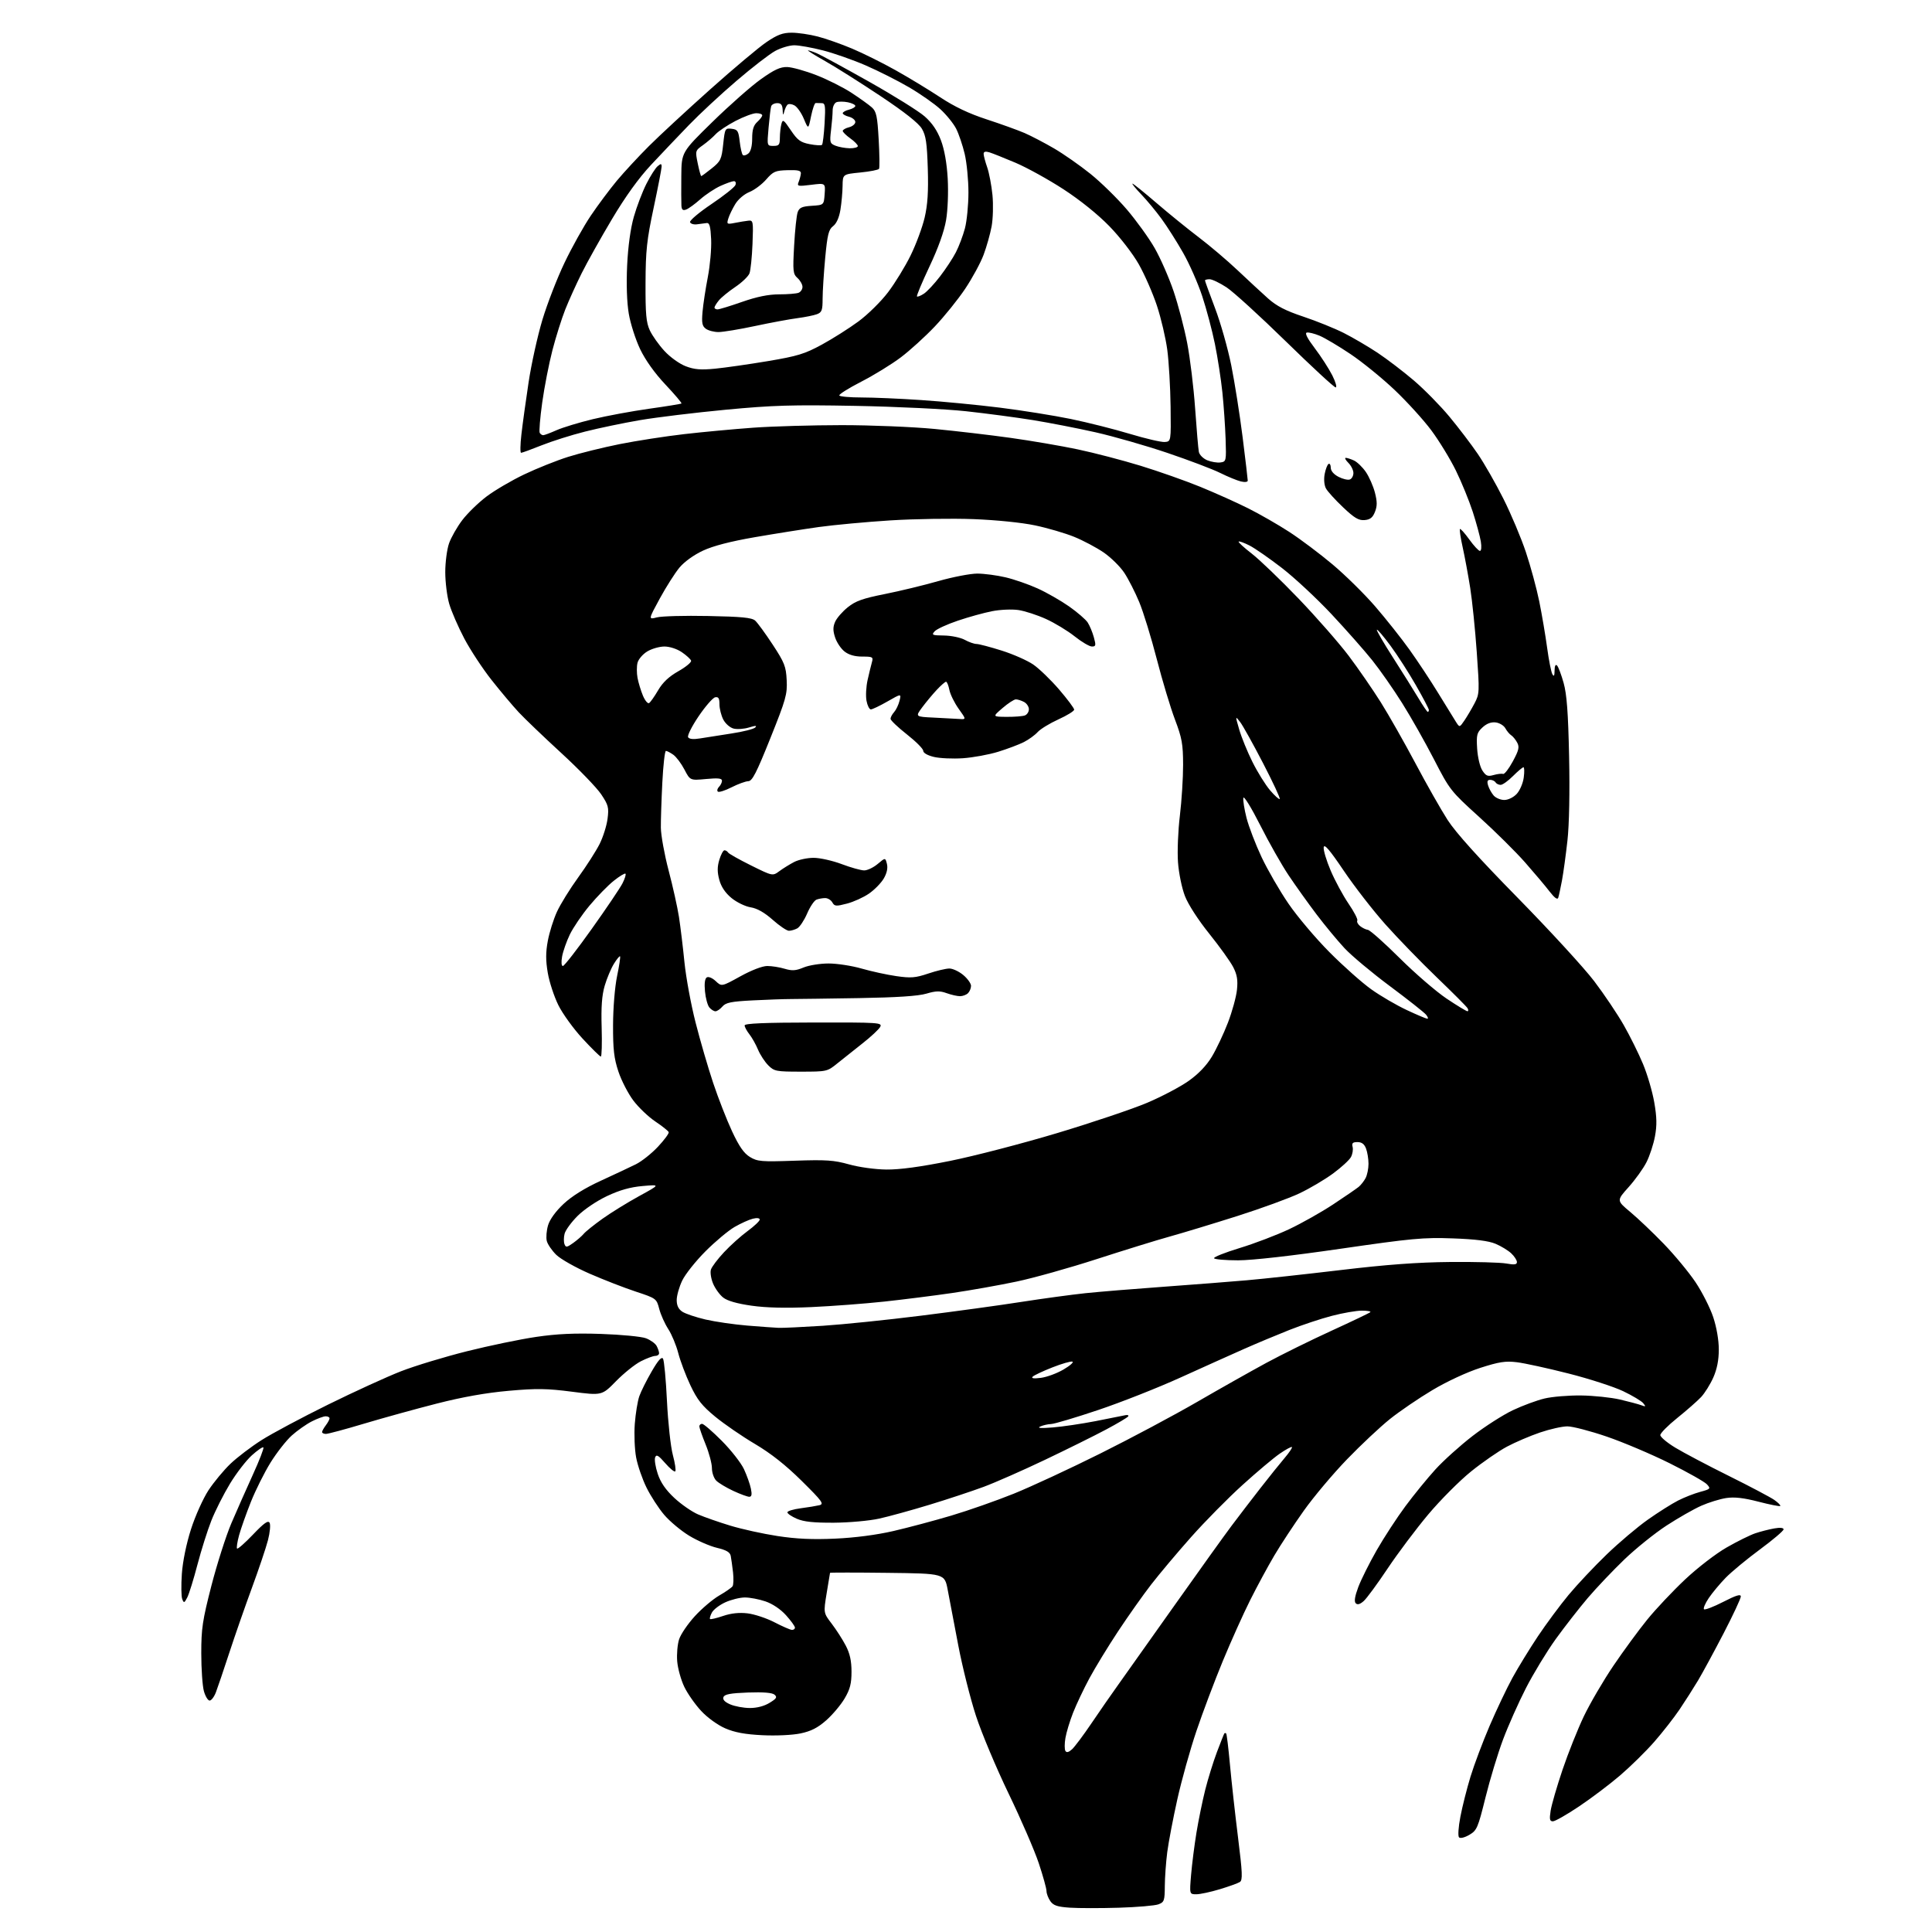 <?xml version="1.0" encoding="UTF-8" standalone="no"?>
<svg 
  version="1.1" 
  xmlns="http://www.w3.org/2000/svg" 
  xmlns:xlink="http://www.w3.org/1999/xlink" 
  xmlns:svg="http://www.w3.org/2000/svg"
  xmlns:rdf="http://www.w3.org/1999/02/22-rdf-syntax-ns#"
  xmlns:cc="http://creativecommons.org/ns#"
  xmlns:dc="http://purl.org/dc/elements/1.1/"
  viewBox="0 0 768 768"
  width="768"
  height="768"
>
<style>svg {background-color: white; }</style>"
<path stroke="none" fill="black" fill-rule="evenodd" d="M444.75,758.35C437.46,758.57 428.70,758.56 425.27,758.33C420.30,757.99 418.74,757.47 417.52,755.73C416.69,754.53 416.00,752.73 416.00,751.72C416.00,750.71 414.62,745.75 412.94,740.69C411.26,735.64 405.86,723.17 400.95,713.00C396.04,702.83 390.19,688.90 387.96,682.07C385.73,675.23 382.56,662.63 380.93,654.07C379.30,645.50 377.41,635.58 376.73,632.00C375.50,625.50 375.50,625.50 352.75,625.23C340.24,625.08 329.98,625.08 329.95,625.23C329.92,625.38 329.32,629.02 328.61,633.32C327.33,641.15 327.33,641.15 330.62,645.45C332.43,647.82 334.93,651.72 336.19,654.13C337.84,657.27 338.48,660.19 338.49,664.50C338.49,669.24 337.92,671.48 335.76,675.15C334.26,677.71 330.96,681.62 328.44,683.85C325.02,686.86 322.39,688.19 318.18,689.07C314.95,689.74 308.41,690.04 303.00,689.77C296.15,689.43 292.05,688.67 288.29,687.04C285.30,685.75 281.22,682.80 278.74,680.14C276.36,677.59 273.33,673.27 272.02,670.55C270.71,667.83 269.44,663.27 269.20,660.42C268.96,657.56 269.31,653.60 269.97,651.61C270.62,649.62 273.43,645.50 276.21,642.46C278.99,639.42 283.34,635.73 285.88,634.26C288.42,632.80 290.81,631.13 291.20,630.57C291.58,630.01 291.67,627.51 291.39,625.02C291.10,622.54 290.69,619.60 290.48,618.50C290.19,617.02 288.75,616.18 284.98,615.28C282.17,614.61 277.22,612.45 273.97,610.48C270.72,608.51 266.26,604.78 264.05,602.20C261.84,599.61 258.67,594.73 257.00,591.34C255.33,587.96 253.47,582.56 252.87,579.34C252.27,576.13 252.03,570.12 252.34,566.00C252.66,561.88 253.46,556.93 254.14,555.01C254.81,553.09 257.02,548.66 259.06,545.16C261.63,540.71 263.00,539.18 263.56,540.10C264.01,540.82 264.72,548.41 265.13,556.96C265.55,565.51 266.60,575.15 267.47,578.39C268.34,581.63 268.77,584.56 268.42,584.89C268.08,585.23 266.28,583.75 264.42,581.61C261.73,578.51 260.92,578.04 260.43,579.32C260.09,580.20 260.55,583.15 261.46,585.87C262.60,589.31 264.61,592.23 268.04,595.44C270.76,597.98 275.02,600.94 277.52,602.01C280.01,603.08 285.77,605.09 290.31,606.47C294.85,607.85 303.27,609.71 309.03,610.59C316.55,611.75 323.03,612.04 332.00,611.63C339.83,611.28 348.47,610.15 355.13,608.61C360.98,607.26 371.33,604.50 378.13,602.48C384.94,600.46 396.12,596.53 403.00,593.76C409.88,590.98 425.40,583.78 437.50,577.74C449.60,571.71 466.89,562.49 475.93,557.25C484.96,552.02 497.34,545.04 503.43,541.74C509.52,538.45 521.17,532.70 529.31,528.98C537.46,525.25 544.40,521.93 544.73,521.60C545.06,521.27 543.54,521.00 541.36,521.00C539.17,521.00 533.80,521.93 529.44,523.07C525.07,524.20 517.45,526.74 512.50,528.70C507.55,530.66 499.45,534.05 494.50,536.24C489.55,538.43 478.20,543.53 469.28,547.58C460.37,551.63 445.68,557.43 436.64,560.47C427.60,563.51 419.15,566.03 417.85,566.07C416.56,566.11 414.60,566.56 413.50,567.07C412.16,567.70 413.81,567.82 418.50,567.43C422.35,567.12 430.00,565.99 435.50,564.92C441.00,563.85 446.29,562.80 447.25,562.58C448.21,562.37 448.77,562.56 448.49,563.02C448.21,563.48 444.24,565.83 439.68,568.26C435.12,570.69 424.21,576.10 415.44,580.28C406.68,584.46 395.68,589.31 391.00,591.05C386.32,592.78 376.65,595.99 369.50,598.16C362.35,600.34 353.35,602.82 349.50,603.67C345.65,604.53 337.55,605.26 331.50,605.30C323.41,605.34 319.51,604.93 316.75,603.73C314.69,602.84 313.00,601.69 313.00,601.18C313.00,600.67 315.36,599.95 318.25,599.57C321.14,599.20 324.49,598.64 325.71,598.35C327.67,597.86 326.90,596.80 318.66,588.65C312.31,582.38 306.48,577.77 300.11,574.00C295.00,570.98 287.89,566.09 284.31,563.15C279.05,558.82 277.16,556.43 274.43,550.65C272.58,546.72 270.41,540.96 269.61,537.85C268.81,534.74 267.03,530.47 265.66,528.35C264.28,526.23 262.66,522.62 262.06,520.33C260.98,516.20 260.87,516.12 252.73,513.43C248.20,511.94 239.95,508.73 234.40,506.31C228.84,503.89 222.87,500.52 221.13,498.82C219.39,497.12 217.69,494.63 217.35,493.28C217.02,491.92 217.25,489.12 217.87,487.05C218.57,484.71 220.92,481.48 224.05,478.55C227.34,475.48 232.49,472.27 238.80,469.38C244.14,466.93 250.41,463.98 252.74,462.83C255.07,461.68 259.04,458.53 261.56,455.83C264.08,453.14 266.00,450.53 265.82,450.05C265.64,449.56 263.26,447.66 260.53,445.83C257.79,444.00 253.86,440.25 251.78,437.50C249.71,434.75 247.03,429.57 245.84,426.00C244.08,420.73 243.67,417.22 243.70,407.50C243.72,400.65 244.41,392.29 245.30,388.01C246.16,383.89 246.69,380.36 246.48,380.15C246.28,379.94 245.17,381.29 244.03,383.14C242.89,384.99 241.25,388.88 240.39,391.80C239.26,395.64 238.92,400.25 239.17,408.55C239.35,414.85 239.20,420.00 238.84,420.00C238.48,420.00 235.22,416.80 231.60,412.88C227.98,408.97 223.63,402.96 221.94,399.53C220.25,396.10 218.36,390.34 217.75,386.72C216.91,381.83 216.91,378.58 217.76,374.03C218.38,370.66 220.02,365.45 221.40,362.44C222.78,359.43 226.59,353.27 229.88,348.74C233.16,344.21 236.98,338.24 238.36,335.49C239.74,332.73 241.16,328.23 241.51,325.49C242.09,321.00 241.84,320.03 238.98,315.75C237.24,313.14 230.12,305.77 223.16,299.38C216.20,292.99 208.56,285.67 206.19,283.13C203.82,280.58 198.97,274.83 195.43,270.34C191.88,265.86 187.00,258.43 184.57,253.84C182.15,249.25 179.46,243.06 178.58,240.07C177.71,237.08 177.00,231.40 177.00,227.44C177.00,223.49 177.68,218.33 178.51,215.97C179.34,213.62 181.70,209.47 183.76,206.76C185.82,204.05 190.16,199.82 193.42,197.36C196.68,194.90 203.43,190.94 208.42,188.57C213.41,186.19 221.25,183.06 225.84,181.61C230.43,180.16 239.66,177.88 246.34,176.54C253.03,175.21 264.57,173.42 272.00,172.57C279.43,171.71 291.80,170.57 299.50,170.01C307.20,169.46 322.99,169.01 334.59,169.00C346.19,169.00 362.74,169.68 371.37,170.50C380.00,171.33 393.68,172.93 401.78,174.07C409.88,175.20 421.85,177.25 428.40,178.63C434.94,180.01 446.19,182.94 453.40,185.15C460.60,187.36 471.30,191.13 477.16,193.53C483.03,195.93 491.58,199.77 496.16,202.06C500.75,204.36 508.10,208.58 512.50,211.44C516.90,214.29 524.64,220.11 529.69,224.35C534.75,228.59 542.39,236.12 546.67,241.07C550.95,246.03 557.09,253.76 560.30,258.26C563.52,262.76 568.64,270.50 571.68,275.47C574.72,280.44 577.88,285.57 578.71,286.87C580.20,289.24 580.20,289.24 582.15,286.37C583.22,284.79 585.02,281.74 586.15,279.59C588.13,275.83 588.16,275.08 587.04,259.29C586.41,250.27 585.23,238.76 584.43,233.70C583.63,228.64 582.29,221.41 581.45,217.62C580.61,213.84 580.11,210.55 580.35,210.31C580.59,210.07 582.26,211.93 584.06,214.44C585.87,216.95 587.77,219.00 588.30,219.00C588.85,219.00 589.00,217.40 588.65,215.25C588.31,213.19 586.88,207.90 585.46,203.50C584.03,199.10 581.02,191.71 578.75,187.08C576.48,182.45 572.08,175.25 568.98,171.08C565.88,166.91 559.30,159.68 554.37,155.00C549.44,150.32 541.56,143.92 536.87,140.77C532.17,137.61 526.63,134.33 524.57,133.46C522.50,132.60 520.21,132.03 519.47,132.20C518.60,132.40 519.70,134.55 522.66,138.45C525.14,141.72 528.26,146.56 529.60,149.20C530.94,151.85 531.54,154.00 530.94,154.00C530.34,154.00 521.45,145.78 511.17,135.73C500.90,125.69 490.29,116.01 487.58,114.23C484.87,112.46 481.83,111.00 480.83,111.00C479.82,111.00 479.00,111.22 479.00,111.49C479.00,111.76 480.80,116.70 482.99,122.48C485.19,128.25 488.09,138.49 489.45,145.24C490.80,151.98 492.83,164.82 493.96,173.77C495.08,182.72 496.00,190.49 496.00,191.04C496.00,191.62 494.86,191.76 493.25,191.38C491.74,191.01 488.02,189.48 485.00,187.98C481.98,186.48 472.53,182.90 464.01,180.02C455.49,177.14 442.67,173.47 435.51,171.85C428.36,170.24 417.10,168.05 410.50,166.98C403.90,165.92 391.98,164.34 384.00,163.47C376.02,162.60 356.23,161.64 340.00,161.34C314.82,160.87 307.27,161.10 288.42,162.88C276.28,164.03 260.98,165.89 254.42,167.01C247.86,168.13 238.04,170.18 232.59,171.56C227.14,172.93 219.35,175.40 215.27,177.03C211.19,178.66 207.53,180.00 207.14,180.00C206.75,180.00 206.80,176.74 207.26,172.75C207.71,168.76 208.99,159.48 210.10,152.13C211.20,144.77 213.69,133.52 215.61,127.13C217.54,120.73 221.50,110.50 224.43,104.40C227.35,98.29 232.04,89.89 234.85,85.73C237.65,81.57 242.31,75.33 245.19,71.86C248.08,68.40 253.84,62.18 258.00,58.03C262.15,53.89 273.11,43.75 282.35,35.50C291.59,27.25 301.63,18.81 304.67,16.75C309.04,13.79 311.15,13.00 314.71,13.00C317.18,13.00 321.85,13.68 325.07,14.52C328.29,15.35 334.45,17.52 338.76,19.34C343.07,21.16 350.85,25.02 356.05,27.94C361.25,30.85 369.21,35.68 373.74,38.67C379.42,42.42 385.16,45.15 392.24,47.46C397.88,49.30 404.66,51.75 407.31,52.89C409.95,54.04 415.23,56.80 419.04,59.02C422.85,61.25 429.34,65.79 433.47,69.11C437.60,72.43 444.10,78.79 447.91,83.24C451.72,87.70 456.71,94.62 459.00,98.62C461.29,102.62 464.67,110.32 466.51,115.73C468.34,121.15 470.79,130.44 471.93,136.39C473.08,142.34 474.50,154.02 475.08,162.35C475.66,170.68 476.33,178.46 476.56,179.62C476.79,180.80 478.28,182.29 479.89,182.96C481.50,183.62 483.87,184.01 485.16,183.83C487.44,183.51 487.49,183.28 487.20,174.50C487.03,169.55 486.46,161.22 485.92,156.00C485.38,150.78 484.04,142.11 482.95,136.75C481.86,131.39 479.59,122.84 477.91,117.75C476.23,112.66 472.82,104.90 470.31,100.50C467.81,96.10 463.96,90.03 461.74,87.00C459.53,83.97 455.89,79.59 453.65,77.25C451.41,74.91 449.85,73.00 450.18,73.00C450.51,73.00 454.77,76.43 459.64,80.62C464.51,84.81 472.10,90.97 476.50,94.31C480.90,97.65 487.88,103.57 492.00,107.47C496.12,111.37 501.56,116.40 504.07,118.64C507.48,121.68 511.05,123.52 518.07,125.86C523.26,127.59 530.48,130.51 534.13,132.34C537.77,134.18 543.84,137.74 547.63,140.25C551.41,142.77 557.89,147.72 562.04,151.26C566.18,154.80 572.53,161.25 576.14,165.60C579.75,169.94 584.84,176.62 587.44,180.44C590.05,184.26 594.64,192.30 597.65,198.31C600.67,204.32 604.68,213.84 606.56,219.47C608.44,225.10 610.84,233.94 611.89,239.11C612.93,244.27 614.34,252.55 615.01,257.50C615.68,262.45 616.62,267.18 617.09,268.00C617.71,269.09 617.95,268.69 617.97,266.55C617.99,264.69 618.35,263.95 618.95,264.55C619.47,265.07 620.65,268.20 621.57,271.50C622.83,276.01 623.37,283.27 623.74,300.67C624.04,314.92 623.79,327.82 623.08,334.17C622.45,339.85 621.47,346.98 620.91,350.00C620.34,353.02 619.68,356.12 619.42,356.88C619.12,357.78 617.95,356.93 615.98,354.38C614.34,352.24 609.96,347.05 606.25,342.83C602.54,338.61 594.31,330.47 587.97,324.73C576.70,314.53 576.29,314.01 570.05,301.89C566.54,295.08 560.84,285.00 557.38,279.50C553.93,274.00 548.59,266.35 545.51,262.50C542.44,258.65 535.15,250.40 529.31,244.16C523.47,237.93 514.62,229.68 509.64,225.83C504.65,221.98 498.83,217.93 496.69,216.84C494.55,215.75 492.61,215.05 492.38,215.29C492.14,215.52 494.48,217.67 497.58,220.06C500.68,222.46 509.06,230.51 516.21,237.96C523.35,245.41 532.32,255.65 536.14,260.71C539.96,265.78 545.70,274.10 548.91,279.21C552.11,284.32 558.32,295.25 562.70,303.50C567.07,311.75 572.82,321.86 575.45,325.96C578.68,330.97 587.83,341.13 603.38,356.96C616.09,369.92 629.74,384.79 633.71,390.02C637.68,395.24 642.96,403.11 645.46,407.49C647.96,411.87 651.41,418.83 653.12,422.95C654.84,427.06 656.85,433.92 657.59,438.18C658.62,444.07 658.69,447.32 657.88,451.68C657.30,454.84 655.78,459.48 654.50,462.00C653.22,464.53 650.02,468.98 647.39,471.91C642.61,477.23 642.61,477.23 648.05,481.77C651.05,484.27 657.03,489.96 661.34,494.41C665.65,498.86 671.34,505.73 673.98,509.67C676.63,513.62 679.79,519.87 681.02,523.55C682.37,527.60 683.25,532.72 683.25,536.45C683.25,540.64 682.54,544.24 681.07,547.57C679.87,550.28 677.68,553.79 676.20,555.37C674.71,556.94 670.46,560.68 666.75,563.66C663.04,566.64 660.00,569.71 660.00,570.47C660.00,571.23 662.67,573.48 665.94,575.46C669.20,577.44 678.76,582.49 687.19,586.67C695.61,590.85 703.76,595.16 705.31,596.24C706.85,597.33 707.92,598.41 707.68,598.65C707.45,598.89 703.55,598.12 699.01,596.94C693.12,595.42 689.47,595.00 686.22,595.49C683.72,595.87 679.25,597.24 676.30,598.55C673.34,599.85 667.12,603.41 662.46,606.44C657.81,609.47 650.28,615.53 645.73,619.89C641.18,624.26 634.62,631.17 631.15,635.24C627.69,639.32 621.96,646.67 618.42,651.57C614.89,656.48 609.58,665.23 606.61,671.00C603.65,676.77 599.54,686.00 597.48,691.50C595.42,697.00 592.28,707.35 590.51,714.50C587.50,726.66 587.08,727.62 584.08,729.38C582.23,730.46 580.49,730.89 579.99,730.38C579.50,729.88 579.73,726.32 580.53,722.16C581.30,718.12 583.11,710.96 584.55,706.24C585.99,701.53 589.40,692.46 592.13,686.09C594.87,679.71 598.95,671.12 601.20,667.00C603.46,662.88 608.01,655.45 611.31,650.50C614.62,645.55 620.12,638.12 623.54,634.00C626.97,629.88 633.77,622.65 638.66,617.94C643.54,613.23 650.91,607.00 655.02,604.10C659.14,601.19 664.53,597.78 667.02,596.51C669.50,595.24 673.48,593.68 675.86,593.04C679.96,591.93 680.10,591.77 678.55,590.06C677.65,589.06 670.97,585.29 663.71,581.67C656.44,578.05 645.16,573.27 638.64,571.05C632.12,568.82 625.11,567.00 623.06,567.00C621.02,567.00 616.12,568.10 612.18,569.44C608.24,570.78 602.32,573.31 599.03,575.07C595.74,576.82 589.32,581.26 584.77,584.93C580.22,588.60 572.55,596.30 567.72,602.05C562.90,607.80 555.65,617.45 551.61,623.50C547.57,629.55 543.30,635.37 542.11,636.43C540.64,637.74 539.63,638.03 538.93,637.33C538.24,636.64 538.56,634.58 539.93,630.91C541.05,627.93 544.34,621.34 547.25,616.25C550.16,611.17 555.30,603.29 558.67,598.75C562.03,594.21 567.40,587.64 570.58,584.14C573.76,580.64 580.39,574.67 585.32,570.86C590.24,567.06 597.47,562.43 601.38,560.58C605.30,558.73 610.98,556.63 614.00,555.92C617.02,555.20 623.55,554.66 628.50,554.72C633.45,554.78 640.42,555.51 644.00,556.34C647.58,557.18 651.40,558.20 652.50,558.62C654.23,559.27 654.32,559.16 653.22,557.80C652.52,556.93 648.92,554.78 645.22,553.01C641.52,551.25 631.75,548.08 623.50,545.99C615.25,543.89 606.02,541.87 603.00,541.51C598.45,540.95 595.93,541.34 588.37,543.77C583.05,545.49 575.15,549.16 569.40,552.59C563.98,555.82 556.38,561.00 552.52,564.09C548.66,567.18 540.98,574.38 535.46,580.10C529.93,585.82 522.21,595.00 518.30,600.50C514.39,606.00 509.10,614.03 506.56,618.34C504.01,622.65 499.70,630.62 496.98,636.05C494.25,641.48 489.34,652.42 486.05,660.37C482.77,668.31 478.06,680.82 475.58,688.16C473.10,695.50 469.69,707.69 468.01,715.25C466.32,722.82 464.52,732.27 464.00,736.25C463.49,740.24 463.05,746.32 463.03,749.77C463.00,755.53 462.79,756.13 460.50,757.00C459.13,757.52 452.04,758.13 444.75,758.35zM475.56,753.00C472.83,753.00 472.83,753.00 473.48,745.25C473.84,740.99 474.80,733.45 475.61,728.50C476.42,723.55 477.99,715.90 479.09,711.50C480.20,707.10 482.29,700.35 483.74,696.50C485.20,692.65 486.52,689.31 486.69,689.08C486.86,688.85 487.19,688.86 487.42,689.09C487.65,689.32 488.33,694.91 488.93,701.50C489.53,708.10 490.97,721.09 492.13,730.37C493.90,744.52 494.01,747.38 492.87,748.12C492.12,748.61 488.53,749.90 484.89,751.00C481.26,752.10 477.06,753.00 475.56,753.00zM617.31,724.00C616.03,724.00 615.87,723.22 616.41,719.75C616.78,717.41 618.90,710.10 621.13,703.50C623.36,696.90 627.18,687.32 629.62,682.22C632.07,677.11 637.33,668.11 641.31,662.22C645.30,656.32 651.36,648.06 654.77,643.86C658.18,639.65 664.97,632.45 669.85,627.86C674.79,623.21 682.13,617.56 686.39,615.13C690.59,612.72 695.72,610.19 697.77,609.50C699.82,608.81 703.19,607.95 705.25,607.58C707.60,607.16 709.00,607.30 709.00,607.95C709.00,608.52 704.77,612.11 699.60,615.93C694.43,619.74 688.31,624.81 685.99,627.18C683.68,629.56 680.64,633.20 679.25,635.27C677.85,637.34 677.00,639.34 677.36,639.70C677.73,640.06 681.17,638.74 685.01,636.77C690.12,634.15 692.00,633.57 692.00,634.63C692.00,635.42 688.92,642.02 685.15,649.29C681.38,656.55 676.81,664.98 675.01,668.00C673.20,671.02 669.90,676.20 667.68,679.50C665.45,682.80 660.90,688.62 657.57,692.43C654.23,696.24 648.12,702.24 644.00,705.77C639.88,709.30 632.53,714.85 627.68,718.09C622.84,721.34 618.17,724.00 617.31,724.00zM426.14,695.38C427.20,694.41 430.68,689.77 433.86,685.06C437.04,680.35 441.90,673.35 444.66,669.50C447.42,665.65 457.47,651.48 467.00,638.00C476.54,624.52 486.70,610.35 489.59,606.50C492.48,602.65 497.65,595.90 501.08,591.50C504.51,587.10 508.82,581.73 510.65,579.58C512.49,577.42 513.80,575.46 513.56,575.23C513.33,575.00 511.16,576.17 508.74,577.84C506.31,579.50 499.65,585.11 493.92,590.30C488.19,595.48 479.00,604.79 473.50,610.99C468.00,617.18 460.85,625.68 457.61,629.87C454.36,634.07 448.44,642.45 444.44,648.50C440.44,654.55 435.32,662.95 433.05,667.16C430.78,671.38 427.86,677.54 426.56,680.85C425.26,684.17 423.89,688.69 423.52,690.90C423.14,693.12 423.14,695.42 423.52,696.03C423.98,696.78 424.82,696.57 426.14,695.38zM298.00,678.96C300.84,678.98 303.75,678.23 305.89,676.92C308.70,675.21 309.04,674.65 307.89,673.66C306.96,672.87 303.44,672.58 297.33,672.80C290.37,673.06 288.02,673.50 287.59,674.62C287.21,675.62 288.08,676.57 290.26,677.51C292.04,678.29 295.52,678.94 298.00,678.96zM83.33,676.00C82.65,676.00 81.63,674.31 81.05,672.25C80.48,670.19 80.01,663.45 80.01,657.27C80.00,647.40 80.49,644.15 84.04,630.33C86.27,621.70 89.83,610.55 91.95,605.56C94.08,600.58 97.94,591.86 100.52,586.20C103.11,580.53 104.99,575.66 104.70,575.37C104.41,575.08 102.34,576.50 100.10,578.53C97.85,580.56 93.96,585.61 91.44,589.76C88.92,593.91 85.59,600.50 84.04,604.40C82.49,608.31 79.99,616.23 78.48,622.00C76.97,627.77 75.16,633.62 74.45,635.00C73.27,637.27 73.09,637.33 72.44,635.66C72.04,634.65 71.98,630.13 72.29,625.62C72.64,620.67 74.08,613.64 75.93,607.87C77.61,602.62 80.74,595.67 82.87,592.41C85.01,589.16 88.95,584.41 91.63,581.85C94.31,579.30 99.88,575.06 104.00,572.45C108.12,569.83 120.00,563.49 130.38,558.37C140.77,553.24 153.82,547.28 159.38,545.11C164.95,542.94 176.76,539.36 185.63,537.14C194.50,534.92 206.88,532.35 213.13,531.44C221.40,530.22 228.45,529.90 239.00,530.26C246.97,530.53 254.97,531.30 256.77,531.98C258.57,532.66 260.48,534.03 261.02,535.04C261.56,536.05 262.00,537.35 262.00,537.93C262.00,538.52 261.31,539.00 260.46,539.00C259.61,539.00 257.03,539.97 254.71,541.15C252.40,542.33 247.98,545.88 244.89,549.03C239.28,554.77 239.28,554.77 227.39,553.23C217.41,551.94 213.35,551.88 202.18,552.87C193.24,553.66 183.86,555.33 173.68,557.93C165.33,560.06 152.34,563.65 144.81,565.90C137.29,568.16 130.42,570.00 129.56,570.00C128.70,570.00 128.01,569.66 128.03,569.25C128.05,568.84 128.72,567.63 129.53,566.56C130.34,565.49 131.00,564.25 131.00,563.81C131.00,563.36 130.31,563.00 129.46,563.00C128.61,563.00 126.12,563.92 123.92,565.04C121.71,566.17 118.13,568.70 115.95,570.66C113.77,572.63 110.00,577.45 107.56,581.37C105.13,585.29 101.61,592.33 99.74,597.00C97.88,601.67 95.76,607.65 95.04,610.28C94.32,612.91 93.96,615.29 94.24,615.58C94.53,615.86 97.38,613.36 100.57,610.01C104.96,605.41 106.57,604.27 107.17,605.33C107.60,606.11 107.31,609.22 106.52,612.25C105.74,615.27 102.87,623.77 100.17,631.12C97.46,638.48 93.40,650.12 91.15,657.00C88.90,663.88 86.50,670.96 85.81,672.75C85.12,674.54 84.01,676.00 83.33,676.00zM314.75,647.90C315.44,647.96 316.00,647.55 316.00,647.00C316.00,646.45 314.40,644.24 312.45,642.08C310.30,639.69 307.10,637.54 304.28,636.58C301.73,635.71 298.04,635.01 296.07,635.02C294.11,635.03 290.62,635.90 288.33,636.94C286.04,637.98 283.64,639.81 283.00,641.00C282.36,642.19 282.02,643.36 282.25,643.58C282.48,643.81 284.81,643.26 287.43,642.37C290.64,641.28 293.82,640.94 297.16,641.33C299.88,641.66 304.68,643.24 307.81,644.86C310.94,646.48 314.06,647.85 314.75,647.90zM297.83,594.99C297.10,594.98 294.24,593.93 291.47,592.64C288.70,591.35 285.66,589.52 284.72,588.58C283.77,587.63 283.00,585.39 283.00,583.60C283.00,581.81 281.88,577.58 280.50,574.19C279.12,570.81 278.00,567.58 278.00,567.02C278.00,566.46 278.50,566.00 279.10,566.00C279.71,566.00 283.23,569.04 286.92,572.75C290.61,576.46 294.57,581.52 295.73,584.00C296.88,586.48 298.13,589.96 298.49,591.75C298.98,594.12 298.80,595.00 297.83,594.99zM413.75,547.72C416.09,547.43 420.13,545.94 422.73,544.42C425.33,542.90 426.93,541.48 426.30,541.27C425.66,541.05 422.07,542.09 418.32,543.57C414.57,545.04 411.05,546.70 410.50,547.25C409.83,547.92 410.91,548.08 413.75,547.72zM309.50,527.84C311.15,527.91 319.05,527.53 327.06,527.02C335.06,526.50 352.61,524.70 366.06,523.01C379.50,521.33 397.48,518.87 406.00,517.53C414.52,516.20 426.00,514.64 431.50,514.06C437.00,513.49 450.95,512.34 462.50,511.51C474.05,510.67 488.90,509.52 495.50,508.94C502.10,508.37 518.98,506.53 533.00,504.86C551.30,502.68 563.58,501.78 576.50,501.66C586.40,501.57 596.41,501.84 598.75,502.26C602.01,502.85 603.00,502.71 603.00,501.69C603.00,500.95 601.98,499.39 600.74,498.22C599.49,497.05 596.68,495.34 594.49,494.42C591.72,493.26 586.51,492.60 577.50,492.28C565.83,491.85 561.26,492.28 532.87,496.40C513.63,499.20 497.68,501.00 492.18,501.00C487.19,501.00 482.89,500.63 482.61,500.18C482.34,499.73 486.92,497.90 492.80,496.11C498.69,494.32 507.55,490.94 512.50,488.60C517.45,486.26 525.33,481.82 530.00,478.73C534.67,475.64 539.21,472.53 540.09,471.81C540.96,471.09 542.20,469.52 542.84,468.32C543.48,467.11 544.00,464.56 544.00,462.63C544.00,460.71 543.56,457.98 543.02,456.57C542.35,454.78 541.31,454.00 539.62,454.00C537.72,454.00 537.30,454.42 537.68,455.90C537.96,456.94 537.66,458.76 537.03,459.94C536.40,461.13 533.20,464.06 529.93,466.47C526.66,468.88 520.64,472.44 516.56,474.37C512.49,476.31 501.35,480.37 491.83,483.40C482.30,486.42 470.23,490.09 465.00,491.54C459.77,492.99 446.73,497.03 436.00,500.50C425.27,503.98 410.91,508.01 404.07,509.45C397.24,510.89 385.76,512.93 378.57,513.98C371.38,515.03 359.20,516.57 351.50,517.40C343.80,518.23 330.74,519.22 322.49,519.59C312.38,520.05 304.62,519.87 298.74,519.03C293.02,518.22 289.14,517.11 287.48,515.80C286.09,514.71 284.28,512.21 283.46,510.25C282.64,508.28 282.25,505.77 282.61,504.67C282.96,503.56 285.30,500.46 287.81,497.78C290.31,495.10 294.53,491.31 297.18,489.37C299.83,487.42 302.00,485.37 302.00,484.81C302.00,484.19 300.90,484.05 299.25,484.46C297.74,484.83 294.48,486.31 292.00,487.74C289.52,489.17 284.32,493.52 280.43,497.42C276.55,501.31 272.38,506.55 271.18,509.07C269.98,511.58 269.00,515.05 269.00,516.79C269.00,518.97 269.70,520.41 271.26,521.44C272.51,522.25 276.65,523.64 280.46,524.53C284.28,525.41 291.70,526.49 296.95,526.93C302.20,527.36 307.85,527.77 309.50,527.84zM227.83,494.12C229.40,493.00 231.29,491.36 232.04,490.46C232.78,489.56 236.15,486.86 239.51,484.46C242.87,482.06 249.42,478.02 254.06,475.47C262.50,470.85 262.50,470.85 255.50,471.46C250.55,471.89 246.39,473.06 241.29,475.46C237.17,477.41 232.16,480.79 229.58,483.37C227.10,485.85 224.78,489.03 224.43,490.44C224.07,491.84 224.06,493.70 224.39,494.57C224.92,495.95 225.34,495.89 227.83,494.12zM352.34,464.91C357.64,464.97 365.84,463.86 377.65,461.48C387.26,459.55 406.46,454.56 420.31,450.40C434.17,446.23 450.23,440.83 456.00,438.38C461.77,435.94 469.20,432.02 472.50,429.68C476.46,426.87 479.61,423.58 481.77,419.98C483.57,416.98 486.42,410.94 488.11,406.55C489.80,402.17 491.42,396.28 491.71,393.48C492.12,389.59 491.77,387.46 490.22,384.44C489.11,382.28 484.83,376.31 480.72,371.19C476.32,365.72 472.32,359.54 471.03,356.19C469.80,353.01 468.58,347.07 468.27,342.74C467.96,338.47 468.30,330.14 469.02,324.24C469.73,318.33 470.31,309.23 470.30,304.00C470.28,295.76 469.85,293.38 467.06,286.01C465.29,281.34 462.04,270.54 459.84,262.01C457.64,253.48 454.50,243.27 452.86,239.33C451.22,235.39 448.55,230.15 446.92,227.69C445.28,225.22 441.60,221.60 438.73,219.62C435.85,217.65 430.57,214.85 427.00,213.40C423.43,211.95 416.45,209.90 411.50,208.86C406.23,207.74 396.08,206.71 387.00,206.36C378.48,206.03 363.62,206.26 354.00,206.86C344.38,207.47 331.55,208.66 325.50,209.50C319.45,210.35 307.98,212.17 300.00,213.55C290.35,215.22 283.46,217.01 279.42,218.90C275.81,220.58 272.02,223.32 270.10,225.62C268.33,227.75 264.81,233.28 262.29,237.90C257.71,246.31 257.71,246.31 261.11,245.42C262.97,244.93 272.15,244.68 281.50,244.87C294.85,245.13 298.86,245.52 300.19,246.70C301.12,247.53 304.25,251.81 307.15,256.23C311.86,263.40 312.45,264.92 312.72,270.38C313.00,275.96 312.43,278.00 306.21,293.50C300.69,307.27 299.03,310.51 297.45,310.54C296.38,310.56 293.37,311.66 290.77,312.98C288.17,314.30 285.73,315.06 285.34,314.67C284.95,314.28 285.17,313.43 285.82,312.78C286.47,312.13 287.00,311.03 287.00,310.34C287.00,309.39 285.41,309.22 280.67,309.67C274.34,310.26 274.34,310.26 272.07,305.90C270.82,303.50 268.83,300.86 267.65,300.02C266.47,299.19 265.15,298.50 264.71,298.50C264.28,298.50 263.64,304.12 263.29,311.00C262.94,317.88 262.67,325.98 262.70,329.00C262.73,332.02 264.12,339.68 265.78,346.00C267.45,352.32 269.30,360.65 269.90,364.50C270.49,368.35 271.48,376.45 272.08,382.50C272.69,388.55 274.68,399.35 276.51,406.50C278.33,413.65 281.48,424.45 283.50,430.50C285.52,436.55 288.90,445.20 291.01,449.72C293.82,455.74 295.71,458.46 298.11,459.92C301.09,461.73 302.65,461.86 315.94,461.40C328.39,460.97 331.51,461.18 337.50,462.86C341.49,463.98 347.87,464.86 352.34,464.91zM318.36,426.00C308.54,426.00 307.76,425.85 305.40,423.49C304.02,422.11 302.19,419.31 301.33,417.26C300.48,415.21 298.93,412.45 297.89,411.13C296.85,409.81 296.00,408.23 296.00,407.62C296.00,406.82 303.95,406.49 323.43,406.46C349.50,406.41 350.80,406.50 349.89,408.21C349.36,409.19 346.20,412.14 342.87,414.75C339.54,417.36 335.02,420.96 332.81,422.75C328.87,425.95 328.66,426.00 318.36,426.00zM567.37,404.96C567.85,404.98 567.63,404.25 566.87,403.34C566.12,402.43 559.65,397.33 552.50,392.00C545.35,386.68 537.23,379.89 534.46,376.91C531.69,373.94 526.69,367.90 523.36,363.50C520.03,359.10 515.04,352.12 512.28,348.00C509.51,343.88 504.41,334.88 500.94,328.00C497.45,321.10 494.46,316.24 494.26,317.15C494.06,318.05 494.63,321.65 495.52,325.15C496.42,328.64 499.10,335.64 501.49,340.71C503.88,345.78 508.68,354.09 512.17,359.19C515.65,364.29 523.00,372.99 528.50,378.52C534.00,384.06 541.49,390.71 545.15,393.31C548.80,395.91 555.10,399.58 559.15,401.48C563.19,403.38 566.89,404.94 567.37,404.96zM284.40,402.00C283.76,402.00 282.67,401.31 281.97,400.47C281.27,399.62 280.49,396.76 280.24,394.10C279.94,390.98 280.19,389.00 280.96,388.53C281.63,388.11 283.17,388.75 284.50,390.00C286.86,392.22 286.86,392.22 294.30,388.11C298.74,385.66 303.06,384.00 305.01,384.00C306.80,384.00 309.92,384.49 311.93,385.10C314.88,385.98 316.35,385.88 319.42,384.60C321.52,383.72 326.00,383.00 329.38,383.00C332.75,383.00 338.65,383.91 342.50,385.02C346.35,386.13 352.55,387.48 356.28,388.02C362.12,388.86 363.89,388.72 369.00,387.00C372.26,385.90 376.04,385.00 377.39,385.00C378.74,385.00 381.23,386.17 382.92,387.59C384.62,389.01 386.00,390.95 386.00,391.89C386.00,392.83 385.46,394.14 384.80,394.80C384.14,395.46 382.71,396.00 381.62,396.00C380.53,396.00 378.14,395.46 376.31,394.80C373.64,393.83 372.04,393.87 368.24,394.99C365.01,395.95 356.50,396.51 341.50,396.76C329.40,396.96 317.25,397.12 314.50,397.13C311.75,397.13 304.84,397.38 299.15,397.67C290.65,398.11 288.51,398.54 287.18,400.10C286.29,401.15 285.04,402.00 284.40,402.00zM583.31,401.98C583.75,401.99 583.77,401.44 583.35,400.75C582.93,400.06 577.42,394.55 571.13,388.50C564.83,382.45 555.66,373.00 550.76,367.50C545.85,362.00 538.39,352.38 534.17,346.13C528.57,337.84 526.42,335.31 526.19,336.80C526.02,337.92 527.27,342.10 528.97,346.09C530.67,350.07 533.86,355.98 536.06,359.21C538.27,362.44 539.83,365.46 539.55,365.93C539.26,366.39 539.74,367.37 540.61,368.09C541.49,368.82 542.91,369.52 543.77,369.64C544.64,369.77 550.33,374.83 556.42,380.89C562.51,386.94 570.88,394.16 575.00,396.93C579.12,399.69 582.86,401.96 583.31,401.98zM223.76,384.00C224.30,384.00 229.46,377.36 235.23,369.25C241.01,361.14 246.50,353.00 247.44,351.16C248.38,349.32 248.92,347.59 248.64,347.31C248.36,347.03 246.25,348.31 243.95,350.15C241.64,351.99 237.32,356.43 234.34,360.00C231.36,363.57 227.84,368.75 226.51,371.50C225.19,374.25 223.81,378.19 223.44,380.25C223.05,382.48 223.17,384.00 223.76,384.00zM313.60,370.00C312.76,370.00 309.86,368.04 307.17,365.65C303.88,362.73 300.99,361.09 298.38,360.67C296.25,360.33 292.82,358.66 290.77,356.97C288.30,354.93 286.67,352.50 285.93,349.74C285.10,346.66 285.10,344.60 285.94,341.79C286.57,339.71 287.49,338.00 287.98,338.00C288.48,338.00 289.13,338.40 289.43,338.89C289.73,339.38 293.84,341.69 298.56,344.03C307.13,348.28 307.13,348.28 309.82,346.29C311.29,345.20 313.94,343.57 315.70,342.65C317.46,341.74 320.94,341.00 323.43,341.00C325.92,341.00 330.94,342.12 334.60,343.50C338.25,344.88 342.28,346.00 343.54,346.00C344.81,346.00 347.22,344.85 348.89,343.44C351.93,340.88 351.93,340.88 352.57,343.42C352.98,345.08 352.55,347.09 351.31,349.22C350.26,351.01 347.63,353.70 345.45,355.21C343.28,356.71 339.33,358.51 336.67,359.20C332.33,360.33 331.74,360.28 330.87,358.73C330.34,357.78 329.06,357.00 328.03,357.00C327.00,357.00 325.44,357.28 324.56,357.62C323.68,357.95 322.00,360.45 320.84,363.16C319.67,365.86 317.91,368.51 316.93,369.04C315.94,369.57 314.44,370.00 313.60,370.00zM508.72,317.61C508.99,317.35 505.99,310.91 502.05,303.31C498.12,295.72 494.03,288.38 492.96,287.00C491.02,284.50 491.02,284.50 492.61,290.00C493.48,293.02 495.84,298.81 497.85,302.85C499.86,306.89 503.02,311.98 504.87,314.15C506.72,316.32 508.46,317.88 508.72,317.61zM597.98,318.00C599.51,318.00 601.62,316.97 602.91,315.60C604.15,314.28 605.41,311.36 605.71,309.10C606.02,306.84 605.96,305.00 605.60,305.00C605.23,305.00 603.36,306.57 601.43,308.50C599.51,310.43 597.30,312.00 596.53,312.00C595.75,312.00 594.84,311.55 594.50,311.00C594.16,310.45 593.20,310.00 592.37,310.00C591.27,310.00 591.05,310.61 591.55,312.25C591.93,313.49 592.93,315.29 593.77,316.25C594.62,317.21 596.51,318.00 597.98,318.00zM593.73,308.09C595.25,307.66 596.95,307.46 597.50,307.65C598.05,307.84 599.79,305.59 601.37,302.66C603.76,298.24 604.06,296.97 603.11,295.21C602.49,294.04 601.42,292.73 600.74,292.29C600.06,291.86 599.00,290.60 598.40,289.50C597.79,288.40 596.06,287.35 594.54,287.17C592.72,286.96 590.96,287.63 589.30,289.17C587.07,291.26 586.85,292.13 587.19,297.60C587.41,301.05 588.31,304.83 589.27,306.29C590.69,308.46 591.40,308.75 593.73,308.09zM382.79,301.41C378.78,301.68 373.59,301.45 371.25,300.89C368.71,300.29 367.00,299.31 367.00,298.46C367.00,297.67 364.07,294.74 360.50,291.93C356.93,289.12 354.00,286.33 354.00,285.74C354.00,285.14 354.64,283.95 355.42,283.08C356.20,282.21 357.17,280.19 357.57,278.59C358.30,275.68 358.30,275.68 352.78,278.84C349.74,280.58 346.77,282.00 346.17,282.00C345.58,282.00 344.80,280.46 344.45,278.57C344.09,276.68 344.29,272.97 344.88,270.32C345.48,267.67 346.25,264.49 346.60,263.25C347.19,261.16 346.92,261.00 342.75,261.00C339.77,261.00 337.41,260.32 335.71,258.98C334.30,257.88 332.62,255.37 331.98,253.43C331.08,250.72 331.08,249.24 331.97,247.19C332.61,245.71 334.87,243.11 336.99,241.41C340.09,238.91 342.94,237.89 351.69,236.15C357.67,234.96 367.26,232.64 373.02,230.99C378.78,229.35 385.75,228.01 388.50,228.01C391.25,228.02 396.31,228.69 399.74,229.50C403.18,230.31 408.92,232.30 412.50,233.93C416.08,235.55 421.69,238.76 424.97,241.06C428.24,243.36 431.57,246.23 432.36,247.43C433.16,248.64 434.26,251.29 434.82,253.32C435.72,256.57 435.63,257.00 434.05,257.00C433.07,257.00 429.98,255.19 427.20,252.97C424.41,250.75 419.28,247.64 415.80,246.06C412.32,244.48 407.39,242.88 404.85,242.50C402.30,242.12 397.62,242.32 394.37,242.96C391.14,243.59 385.01,245.28 380.75,246.73C376.48,248.17 372.34,250.07 371.54,250.96C370.21,252.42 370.56,252.58 375.29,252.63C378.16,252.67 381.85,253.44 383.50,254.34C385.15,255.25 387.26,255.99 388.20,255.99C389.13,256.00 393.63,257.18 398.19,258.62C402.76,260.06 408.40,262.56 410.73,264.16C413.06,265.76 417.68,270.22 420.99,274.06C424.29,277.91 427.00,281.52 427.00,282.09C427.00,282.66 424.19,284.40 420.75,285.96C417.31,287.52 413.60,289.79 412.50,291.00C411.40,292.22 408.93,294.01 407.00,294.99C405.07,295.97 400.48,297.70 396.79,298.84C393.10,299.98 386.80,301.13 382.79,301.41zM278.38,293.52C280.64,293.14 286.23,292.26 290.79,291.57C295.36,290.88 299.59,289.81 300.20,289.20C301.01,288.39 300.36,288.38 297.76,289.18C295.81,289.78 293.05,289.98 291.62,289.62C290.18,289.26 288.37,287.67 287.52,286.04C286.68,284.42 286.00,281.69 286.00,279.98C286.00,277.58 285.61,276.93 284.30,277.18C283.37,277.36 280.41,280.75 277.72,284.72C275.02,288.70 273.15,292.44 273.54,293.07C274.01,293.82 275.66,293.98 278.38,293.52zM381.31,285.80C384.12,286.00 384.12,286.00 381.08,281.75C379.41,279.41 377.75,276.04 377.39,274.25C377.04,272.46 376.44,271.00 376.07,271.00C375.70,271.00 374.02,272.46 372.35,274.25C370.68,276.04 368.08,279.17 366.57,281.20C363.83,284.91 363.83,284.91 371.17,285.26C375.20,285.45 379.77,285.69 381.31,285.80zM400.17,284.96C403.29,284.98 406.55,284.73 407.42,284.39C408.29,284.06 409.00,282.95 409.00,281.93C409.00,280.91 408.13,279.60 407.07,279.04C406.00,278.47 404.54,278.01 403.82,278.01C403.09,278.02 400.70,279.58 398.50,281.48C394.50,284.92 394.50,284.92 400.17,284.96zM567.56,283.00C567.80,283.00 568.00,282.64 568.00,282.21C568.00,281.77 565.70,277.38 562.88,272.46C560.07,267.53 555.51,260.44 552.76,256.71C550.00,252.97 547.56,250.11 547.33,250.34C547.10,250.57 549.97,255.52 553.71,261.34C557.44,267.17 561.99,274.42 563.81,277.47C565.63,280.51 567.32,283.00 567.56,283.00zM258.02,279.49C258.55,279.16 260.17,276.86 261.62,274.38C263.46,271.24 265.91,268.94 269.68,266.81C272.65,265.13 274.92,263.25 274.72,262.63C274.51,262.01 272.85,260.49 271.03,259.25C269.10,257.94 266.19,257.00 264.10,257.00C262.12,257.01 259.05,257.89 257.28,258.97C255.50,260.05 253.77,262.08 253.42,263.48C253.07,264.87 253.07,267.57 253.43,269.48C253.79,271.39 254.75,274.55 255.57,276.52C256.39,278.48 257.49,279.81 258.02,279.49zM542.43,206.74C540.09,206.94 538.36,205.91 533.87,201.64C530.77,198.71 527.71,195.33 527.07,194.14C526.40,192.88 526.19,190.51 526.57,188.47C526.93,186.55 527.63,184.73 528.11,184.43C528.60,184.13 529.00,184.80 529.00,185.92C529.00,187.18 530.17,188.56 532.09,189.55C533.79,190.43 535.81,190.90 536.59,190.60C537.37,190.31 538.00,189.15 538.00,188.03C538.00,186.91 537.10,185.10 536.00,184.00C534.90,182.90 534.43,182.00 534.95,182.00C535.48,182.00 536.95,182.47 538.22,183.05C539.49,183.64 541.62,185.69 542.94,187.61C544.26,189.54 545.88,193.23 546.55,195.81C547.49,199.46 547.49,201.17 546.56,203.50C545.66,205.77 544.65,206.56 542.43,206.74zM463.00,175.70C465.50,175.50 465.50,175.50 465.33,161.61C465.23,153.97 464.64,143.85 464.02,139.11C463.39,134.38 461.53,126.45 459.89,121.50C458.25,116.55 455.01,109.16 452.70,105.07C450.32,100.86 445.25,94.30 441.00,89.93C436.39,85.19 429.34,79.52 422.71,75.21C416.77,71.35 408.22,66.63 403.71,64.71C399.19,62.79 394.49,60.92 393.25,60.54C391.71,60.08 391.00,60.28 391.01,61.18C391.02,61.91 391.66,64.31 392.43,66.52C393.20,68.74 394.14,73.69 394.52,77.52C394.89,81.36 394.74,86.97 394.18,90.00C393.62,93.03 392.18,98.11 390.99,101.30C389.79,104.50 386.50,110.57 383.67,114.80C380.84,119.03 375.40,125.78 371.58,129.80C367.77,133.82 361.69,139.34 358.07,142.07C354.46,144.80 347.37,149.15 342.33,151.74C337.28,154.33 333.37,156.80 333.64,157.22C333.90,157.65 337.88,158.00 342.48,158.00C347.08,158.00 357.74,158.46 366.17,159.03C374.60,159.59 388.70,160.95 397.50,162.05C406.30,163.15 418.99,165.18 425.70,166.56C432.40,167.94 442.98,170.61 449.20,172.49C455.41,174.36 461.62,175.81 463.00,175.70zM215.93,173.00C216.38,173.00 218.76,172.11 221.22,171.02C223.67,169.93 230.17,167.96 235.65,166.63C241.13,165.31 251.21,163.44 258.05,162.48C264.90,161.52 270.68,160.58 270.89,160.39C271.11,160.20 268.25,156.83 264.55,152.90C260.28,148.38 256.59,143.21 254.48,138.83C252.66,135.02 250.62,128.66 249.95,124.70C249.19,120.20 248.95,113.01 249.30,105.50C249.66,97.93 250.64,90.80 251.96,86.17C253.11,82.14 255.35,76.26 256.94,73.11C258.53,69.96 260.55,66.79 261.42,66.07C262.74,64.97 263.00,65.00 263.00,66.25C263.00,67.08 261.57,74.45 259.83,82.63C257.11,95.42 256.66,99.60 256.61,112.50C256.56,124.83 256.86,128.18 258.31,131.32C259.29,133.42 261.90,137.11 264.12,139.51C266.38,141.97 270.10,144.64 272.57,145.58C276.01,146.90 278.55,147.11 284.24,146.56C288.23,146.17 297.65,144.82 305.18,143.56C317.06,141.56 319.88,140.70 326.68,137.00C330.98,134.66 337.53,130.51 341.23,127.79C344.93,125.07 350.24,119.84 353.02,116.17C355.80,112.50 359.85,105.90 362.00,101.50C364.16,97.10 366.66,90.35 367.56,86.50C368.76,81.36 369.09,76.18 368.81,67.00C368.50,56.84 368.06,53.88 366.46,51.17C365.16,48.96 359.62,44.58 350.00,38.17C342.02,32.85 332.12,26.60 328.00,24.28C323.88,21.96 320.82,20.05 321.20,20.03C321.59,20.01 323.16,20.53 324.70,21.18C326.24,21.83 335.55,26.89 345.39,32.43C355.23,37.97 365.22,44.20 367.58,46.28C370.53,48.88 372.56,51.86 374.04,55.78C375.43,59.48 376.38,64.85 376.73,71.00C377.03,76.44 376.76,83.50 376.08,87.50C375.31,92.02 372.98,98.56 369.48,105.95C366.51,112.25 364.27,117.60 364.51,117.84C364.74,118.08 365.98,117.59 367.26,116.75C368.54,115.91 371.43,112.82 373.69,109.86C375.96,106.91 378.79,102.61 379.98,100.29C381.18,97.98 382.79,93.70 383.57,90.79C384.34,87.88 384.97,81.45 384.97,76.50C384.97,71.55 384.30,64.67 383.49,61.22C382.67,57.76 381.14,53.24 380.09,51.17C379.03,49.10 376.22,45.62 373.83,43.43C371.45,41.25 365.85,37.32 361.38,34.71C356.92,32.10 349.15,28.18 344.13,26.00C339.11,23.82 331.43,21.13 327.08,20.02C322.73,18.91 317.63,18.00 315.74,18.00C313.86,18.00 310.45,19.01 308.16,20.25C305.88,21.49 298.95,26.84 292.76,32.15C286.56,37.45 278.08,45.33 273.91,49.65C269.73,53.97 262.95,61.10 258.84,65.50C253.89,70.80 248.63,78.09 243.26,87.12C238.80,94.61 233.38,104.29 231.22,108.62C229.06,112.95 226.12,119.45 224.69,123.05C223.27,126.65 220.97,133.92 219.60,139.21C218.23,144.50 216.40,153.85 215.54,160.00C214.69,166.14 214.24,171.58 214.55,172.08C214.86,172.59 215.48,173.00 215.93,173.00zM285.61,132.00C283.84,132.00 281.57,131.41 280.59,130.69C279.12,129.62 278.88,128.37 279.27,123.94C279.53,120.95 280.48,114.74 281.37,110.14C282.26,105.54 282.86,98.79 282.69,95.14C282.46,90.06 282.05,88.54 280.95,88.66C280.15,88.74 278.42,88.97 277.11,89.16C275.80,89.35 274.53,88.97 274.30,88.32C274.07,87.67 277.90,84.43 282.81,81.13C287.72,77.83 292.01,74.42 292.34,73.56C292.68,72.67 292.42,72.01 291.72,72.02C291.05,72.03 288.64,72.89 286.36,73.92C284.09,74.96 280.49,77.35 278.36,79.23C276.24,81.12 273.71,82.95 272.75,83.30C271.44,83.78 270.97,83.39 270.87,81.72C270.80,80.50 270.78,75.22 270.83,70.00C270.91,60.50 270.91,60.50 283.20,48.47C289.97,41.85 298.63,34.21 302.45,31.49C307.83,27.66 310.19,26.57 312.95,26.65C314.90,26.71 320.10,28.16 324.50,29.87C328.90,31.58 335.20,34.74 338.50,36.90C341.80,39.06 345.44,41.68 346.59,42.71C348.37,44.33 348.77,46.18 349.29,55.47C349.63,61.45 349.69,66.69 349.43,67.11C349.17,67.54 345.81,68.19 341.98,68.57C335.00,69.26 335.00,69.26 334.94,73.88C334.91,76.42 334.52,80.70 334.08,83.39C333.57,86.51 332.51,88.87 331.17,89.89C329.39,91.25 328.91,93.21 328.03,102.50C327.47,108.55 327.00,115.87 327.00,118.77C327.00,123.33 326.69,124.17 324.75,124.90C323.51,125.37 320.02,126.07 317.00,126.47C313.98,126.86 306.40,128.26 300.17,129.59C293.94,130.92 287.39,132.00 285.61,132.00zM285.25,122.99C285.94,122.98 290.32,121.64 295.00,120.00C300.84,117.96 305.43,117.02 309.67,117.01C313.06,117.01 316.55,116.73 317.42,116.39C318.29,116.06 319.00,115.00 319.00,114.05C319.00,113.09 318.11,111.51 317.03,110.53C315.22,108.89 315.11,107.86 315.68,97.62C316.01,91.51 316.65,85.51 317.10,84.31C317.75,82.54 318.83,82.05 322.70,81.81C327.50,81.50 327.50,81.50 327.81,77.13C328.13,72.75 328.13,72.75 322.42,73.47C317.14,74.13 316.77,74.04 317.47,72.34C317.88,71.33 318.28,69.83 318.36,69.00C318.47,67.82 317.35,67.53 313.08,67.65C308.21,67.78 307.36,68.16 304.58,71.34C302.89,73.29 299.88,75.54 297.90,76.33C295.84,77.16 293.44,79.20 292.27,81.14C291.15,82.99 289.90,85.57 289.51,86.88C288.82,89.13 288.96,89.22 292.14,88.60C293.99,88.23 296.40,87.84 297.50,87.72C299.40,87.51 299.48,87.98 299.13,97.00C298.92,102.22 298.38,107.47 297.93,108.66C297.48,109.85 294.95,112.28 292.31,114.06C289.66,115.84 286.72,118.24 285.77,119.40C284.82,120.55 284.03,121.84 284.02,122.25C284.01,122.66 284.56,122.99 285.25,122.99zM278.76,70.00C278.95,70.00 280.84,68.61 282.95,66.92C286.48,64.09 286.84,63.32 287.48,57.36C288.15,51.08 288.25,50.89 290.84,51.19C293.21,51.47 293.56,52.02 294.04,56.21C294.34,58.80 294.89,61.22 295.27,61.60C295.64,61.98 296.64,61.72 297.48,61.02C298.45,60.21 299.00,58.04 299.00,55.03C299.00,51.58 299.54,49.82 301.00,48.50C302.10,47.50 303.00,46.31 303.00,45.85C303.00,45.38 301.94,45.00 300.64,45.00C299.34,45.00 295.63,46.38 292.39,48.07C289.15,49.76 285.60,52.13 284.50,53.33C283.40,54.53 281.11,56.50 279.41,57.71C276.37,59.87 276.34,59.97 277.36,64.95C277.93,67.73 278.56,70.00 278.76,70.00zM337.75,58.94C339.54,58.97 341.00,58.58 341.00,58.07C341.00,57.56 339.65,56.17 338.00,55.00C336.35,53.83 335.00,52.49 335.00,52.04C335.00,51.59 336.12,50.93 337.50,50.59C338.88,50.24 340.00,49.30 340.00,48.50C340.00,47.70 338.88,46.76 337.50,46.41C336.12,46.07 335.00,45.43 335.00,45.00C335.00,44.57 336.12,43.93 337.50,43.59C338.88,43.24 340.00,42.58 340.00,42.11C340.00,41.64 338.65,40.98 337.01,40.65C335.37,40.32 333.34,40.32 332.51,40.63C331.68,40.95 331.00,42.40 330.99,43.86C330.99,45.31 330.70,48.85 330.35,51.73C329.77,56.59 329.90,57.03 332.11,57.92C333.43,58.44 335.96,58.90 337.75,58.94zM307.44,58.00C309.66,58.00 310.00,57.57 310.01,54.75C310.02,52.96 310.29,50.51 310.62,49.29C311.15,47.29 311.50,47.53 314.36,51.77C317.00,55.71 318.19,56.59 321.84,57.30C324.23,57.77 326.44,57.89 326.76,57.58C327.07,57.26 327.54,53.40 327.79,49.00C328.19,42.09 328.04,41.00 326.63,41.00C325.73,41.00 324.66,40.98 324.25,40.95C323.84,40.92 323.01,43.28 322.41,46.20C321.33,51.50 321.33,51.50 319.54,47.22C318.56,44.87 316.87,42.46 315.77,41.88C314.68,41.29 313.43,41.19 312.99,41.66C312.55,42.12 311.98,43.40 311.71,44.50C311.35,46.01 311.20,45.83 311.12,43.75C311.03,41.69 310.49,41.00 308.97,41.00C307.85,41.00 306.76,41.56 306.55,42.25C306.33,42.94 305.87,46.76 305.52,50.75C304.88,58.00 304.88,58.00 307.44,58.00z" />

</svg>